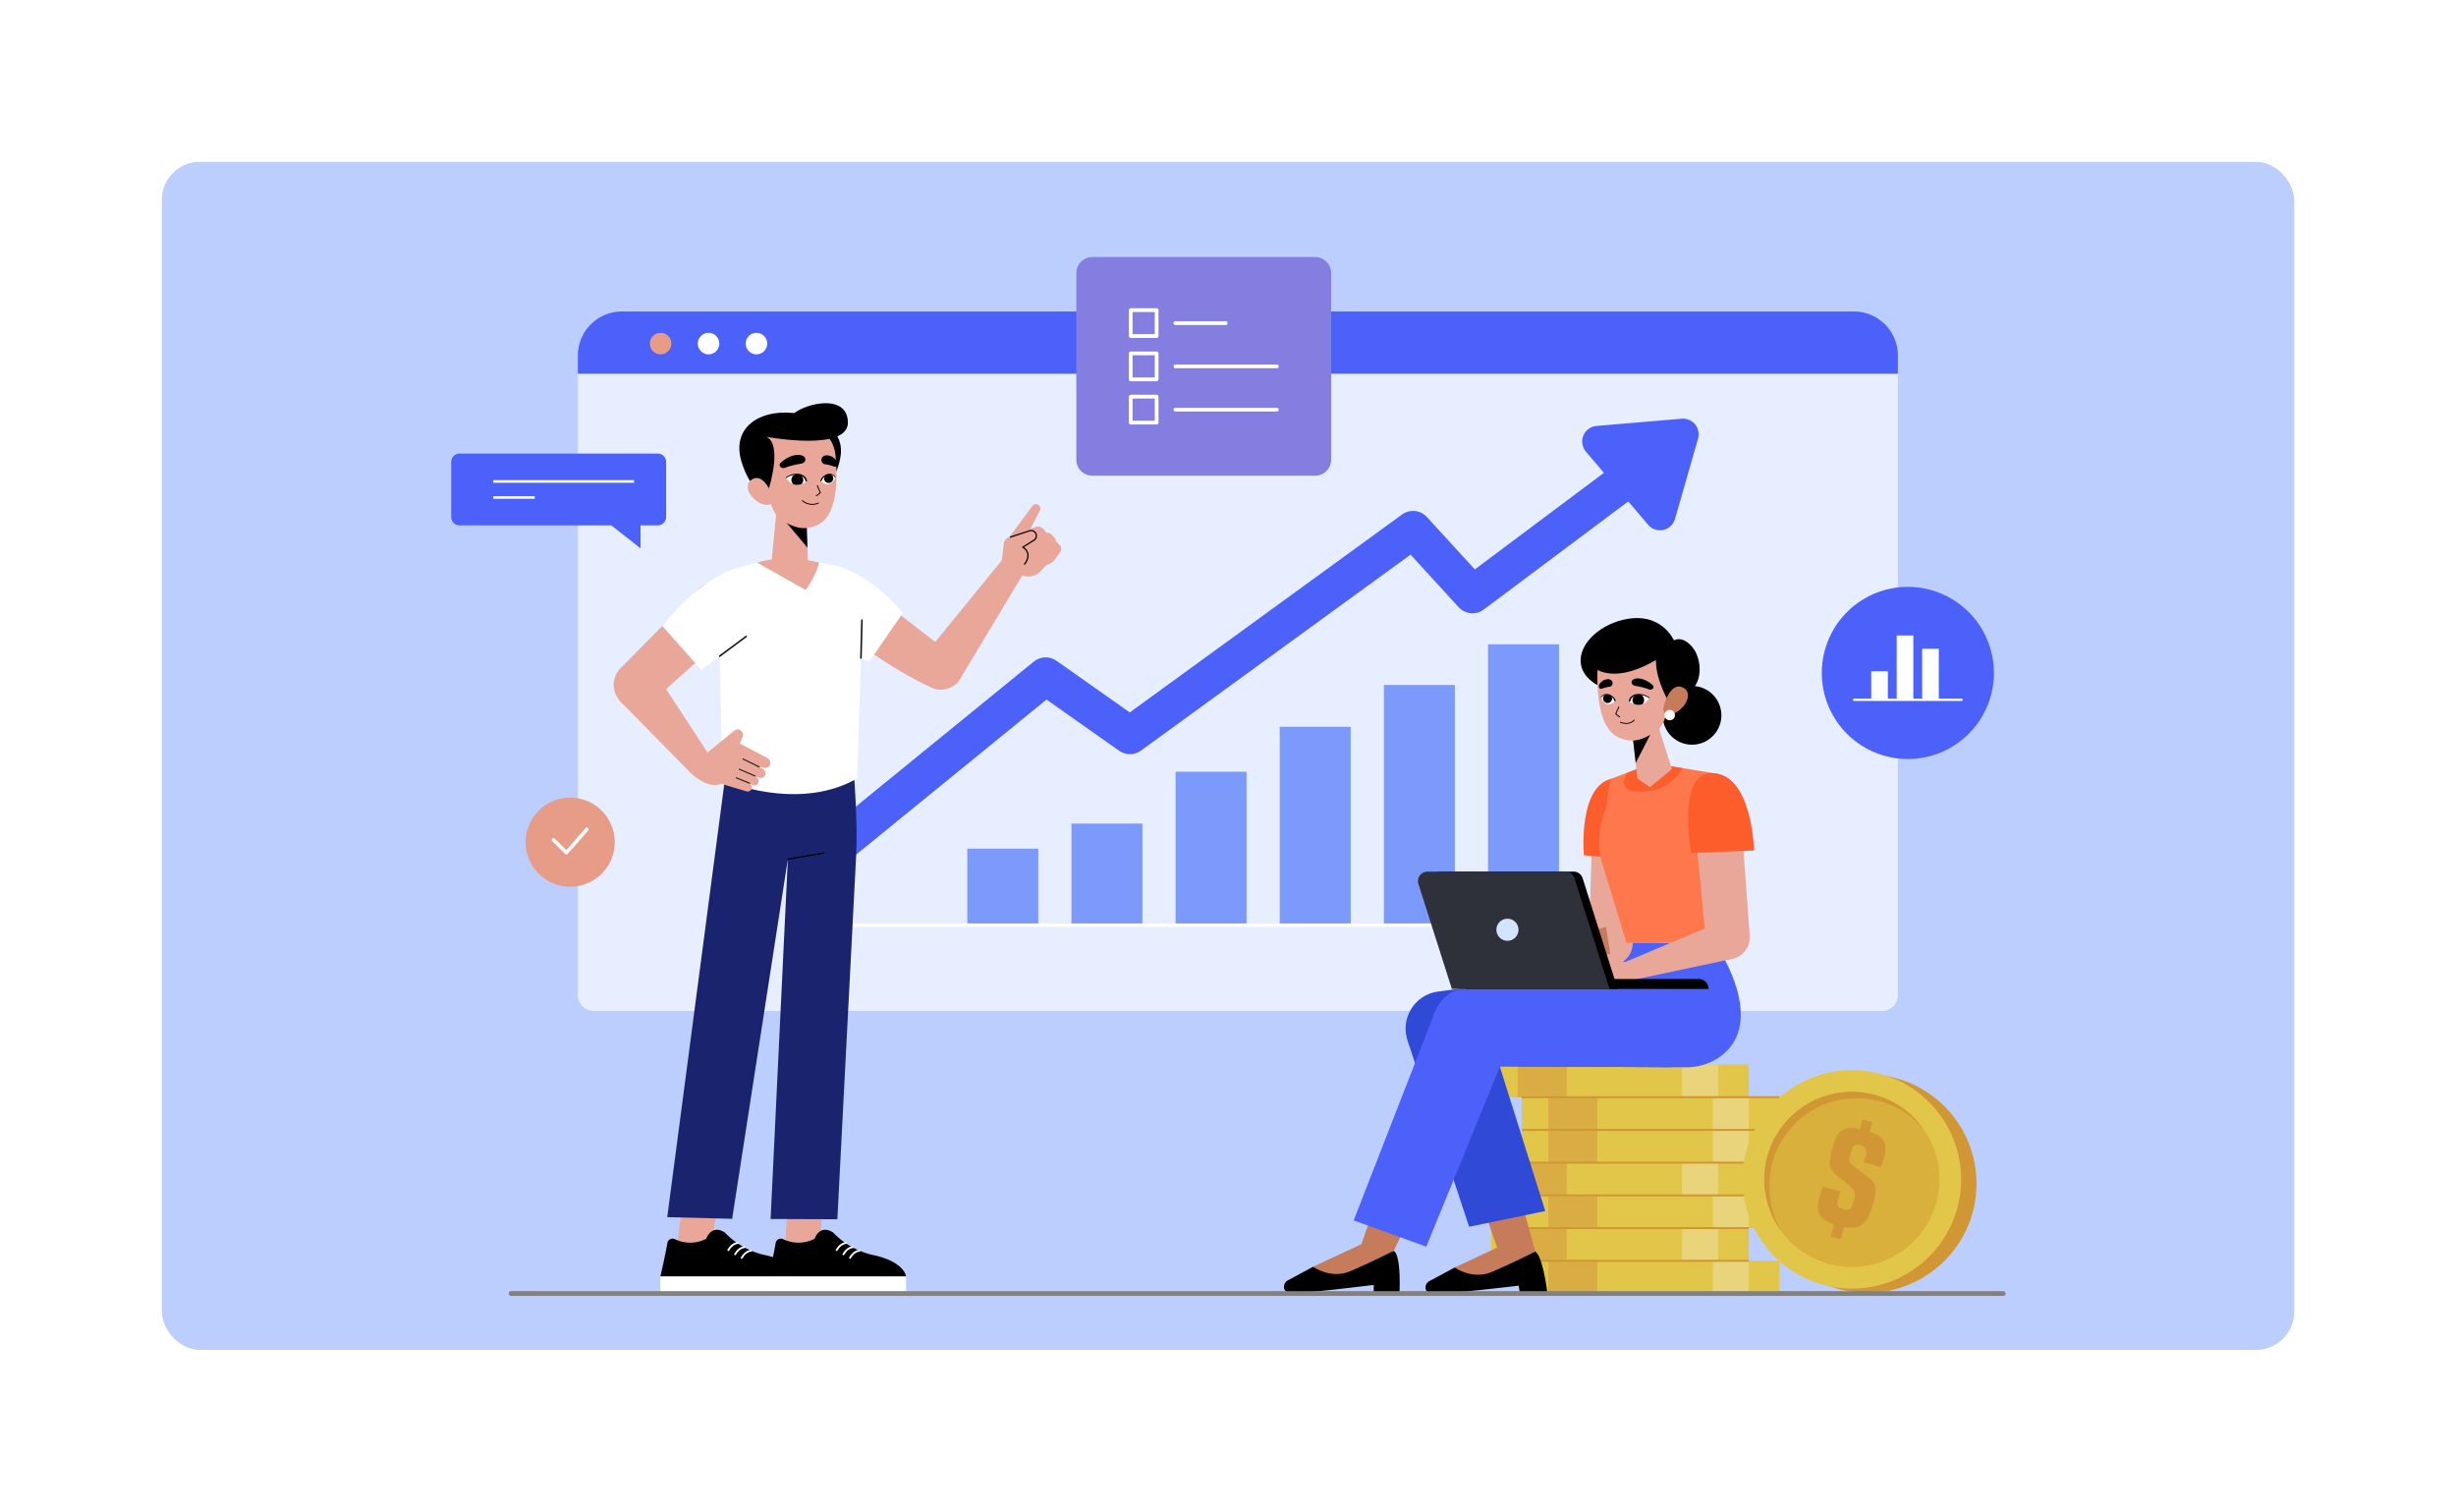 <svg xmlns="http://www.w3.org/2000/svg" xmlns:xlink="http://www.w3.org/1999/xlink" width="645" height="397" viewBox="0 0 645 397">
  <defs>
    <filter id="Rectangle_19455" x="0" y="0" width="645" height="397" filterUnits="userSpaceOnUse">
      <feOffset input="SourceAlpha"/>
      <feGaussianBlur stdDeviation="7.5" result="blur"/>
      <feFlood flood-color="#0c2464" flood-opacity="0.129"/>
      <feComposite operator="in" in2="blur"/>
      <feComposite in="SourceGraphic"/>
    </filter>
    <clipPath id="clip-path">
      <rect id="Rectangle_62029" data-name="Rectangle 62029" width="408.248" height="272.834" fill="none"/>
    </clipPath>
    <clipPath id="clip-path-2">
      <path id="Path_205200" data-name="Path 205200" d="M320.048,41.089l-22.4,1.894a4.1,4.1,0,0,0-2.777,6.736l4.741,5.578L265.708,80.662,253.116,66.9a4.916,4.916,0,0,0-6.517-.658l-71.513,51.977-19.25-13.569a4.917,4.917,0,0,0-5.938.207L95.127,149.471a4.916,4.916,0,1,0,6.21,7.623l51.882-42.26L172.3,128.283a4.917,4.917,0,0,0,5.724-.04l70.806-51.464,12.632,13.807a4.918,4.918,0,0,0,6.573.619L306,62.8l5.217,6.138a4.1,4.1,0,0,0,3.122,1.444,4.034,4.034,0,0,0,.864-.093,4.1,4.1,0,0,0,3.074-2.875L324.331,46.3a4.1,4.1,0,0,0-3.939-5.227c-.115,0-.229.005-.344.014" transform="translate(-93.314 -41.075)" fill="none"/>
    </clipPath>
    <linearGradient id="linear-gradient" x1="-0.413" y1="1.967" x2="-0.409" y2="1.967" gradientUnits="objectBoundingBox">
      <stop offset="0" stop-color="#8de2fd"/>
      <stop offset="0.002" stop-color="#8de2fd"/>
      <stop offset="1" stop-color="#4c60fa"/>
    </linearGradient>
    <clipPath id="clip-path-4">
      <path id="Path_205247" data-name="Path 205247" d="M85.111,56.1s1.805,3.558,5.383.944A2.561,2.561,0,0,0,87.987,55.2a6.109,6.109,0,0,0-2.876.9" transform="translate(-85.111 -55.197)" fill="none"/>
    </clipPath>
    <clipPath id="clip-path-6">
      <path id="Path_205251" data-name="Path 205251" d="M93.911,57.021c2.837,2.289,3.81-1.038,3.81-1.038a2.487,2.487,0,0,0-1.676-.829c-1.391,0-2.134,1.866-2.134,1.866" transform="translate(-93.911 -55.155)" fill="none"/>
    </clipPath>
    <clipPath id="clip-path-8">
      <path id="Path_205298" data-name="Path 205298" d="M299.379,112.968c3.508,2.564,5.278-.926,5.278-.926a5.991,5.991,0,0,0-2.82-.882,2.511,2.511,0,0,0-2.458,1.808" transform="translate(-299.379 -111.16)" fill="none"/>
    </clipPath>
    <clipPath id="clip-path-10">
      <path id="Path_205302" data-name="Path 205302" d="M292.24,111.933s.954,3.261,3.736,1.017c0,0-.727-1.83-2.092-1.83a2.437,2.437,0,0,0-1.644.813" transform="translate(-292.24 -111.12)" fill="none"/>
    </clipPath>
    <clipPath id="clip-path-11">
      <rect id="Rectangle_62070" data-name="Rectangle 62070" width="408.248" height="274.834" fill="none"/>
    </clipPath>
  </defs>
  <g id="Manage_Cost_and_Increase_Profit" data-name="Manage Cost and Increase Profit" transform="translate(-945.5 -7672.5)">
    <g id="Cost_Savings" data-name="Cost Savings">
      <g id="Optimize_production_Inventory" data-name="Optimize production &amp; Inventory">
        <g id="Get_productivity_image" data-name="Get productivity image" transform="translate(0 -13)">
          <g id="Group_89814" data-name="Group 89814" transform="translate(-48 -833)">
            <g id="Group_89788" data-name="Group 89788" transform="translate(8 5560)">
              <g id="Group_66739" data-name="Group 66739" transform="translate(0 -309)">
                <g id="Group_60466" data-name="Group 60466" transform="translate(-17 -43)">
                  <g transform="matrix(1, 0, 0, 1, 1002.5, 3310.5)" filter="url(#Rectangle_19455)">
                    <rect id="Rectangle_19455-2" data-name="Rectangle 19455" width="600" height="352" rx="10" transform="translate(22.5 22.5)" fill="#fff"/>
                  </g>
                  <rect id="Rectangle_19454" data-name="Rectangle 19454" width="560" height="312" rx="10" transform="translate(1045 3353)" fill="#1e5bfa" opacity="0.3"/>
                </g>
              </g>
            </g>
          </g>
        </g>
      </g>
    </g>
    <g id="Group_165288" data-name="Group 165288" transform="translate(1064 7740)">
      <g id="Group_165267" data-name="Group 165267">
        <g id="Group_165266" data-name="Group 165266" clip-path="url(#clip-path)">
          <path id="Path_205195" data-name="Path 205195" d="M374.691,197H36.352a4.163,4.163,0,0,1-4.162-4.163V29.611H378.853v163.23A4.163,4.163,0,0,1,374.691,197" transform="translate(1.074 0.988)" fill="#e6eeff"/>
          <path id="Path_205196" data-name="Path 205196" d="M378.854,30.18H32.189V25.417A11.579,11.579,0,0,1,43.767,13.838H367.276a11.579,11.579,0,0,1,11.578,11.579Z" transform="translate(1.074 0.462)" fill="#4c60fa"/>
          <path id="Path_205197" data-name="Path 205197" d="M56.131,22.087a2.822,2.822,0,1,1-2.822-2.822,2.823,2.823,0,0,1,2.822,2.822" transform="translate(1.685 0.643)" fill="#e79c88"/>
          <path id="Path_205198" data-name="Path 205198" d="M68.307,22.087a2.822,2.822,0,1,1-2.822-2.822,2.823,2.823,0,0,1,2.822,2.822" transform="translate(2.091 0.643)" fill="#fff"/>
          <path id="Path_205199" data-name="Path 205199" d="M80.482,22.087a2.822,2.822,0,1,1-2.822-2.822,2.823,2.823,0,0,1,2.822,2.822" transform="translate(2.498 0.643)" fill="#fff"/>
        </g>
      </g>
      <g id="Group_165269" data-name="Group 165269" transform="translate(96.429 42.446)">
        <g id="Group_165268" data-name="Group 165268" clip-path="url(#clip-path-2)">
          <rect id="Rectangle_62030" data-name="Rectangle 62030" width="231.998" height="117.124" transform="translate(-0.61 0)" fill="url(#linear-gradient)"/>
        </g>
      </g>
      <g id="Group_165271" data-name="Group 165271">
        <g id="Group_165270" data-name="Group 165270" clip-path="url(#clip-path)">
          <rect id="Rectangle_62031" data-name="Rectangle 62031" width="18.637" height="20.209" transform="translate(135.531 155.367)" fill="#7c9afb"/>
          <rect id="Rectangle_62032" data-name="Rectangle 62032" width="18.637" height="26.792" transform="translate(162.883 148.785)" fill="#7c9afb"/>
          <rect id="Rectangle_62033" data-name="Rectangle 62033" width="18.637" height="40.419" transform="translate(190.234 135.157)" fill="#7c9afb"/>
          <rect id="Rectangle_62034" data-name="Rectangle 62034" width="18.637" height="52.219" transform="translate(217.586 123.358)" fill="#7c9afb"/>
          <rect id="Rectangle_62035" data-name="Rectangle 62035" width="18.637" height="63.196" transform="translate(244.937 112.381)" fill="#7c9afb"/>
          <rect id="Rectangle_62036" data-name="Rectangle 62036" width="18.637" height="73.87" transform="translate(272.288 101.707)" fill="#7c9afb"/>
          <path id="Path_205201" data-name="Path 205201" d="M86.755,47.718V173.859H332.406" transform="translate(2.896 1.593)" fill="none" stroke="#fff" stroke-miterlimit="10" stroke-width="0.891"/>
          <path id="Path_205202" data-name="Path 205202" d="M42.316,149.188a11.7,11.7,0,1,1-11.586-11.809,11.7,11.7,0,0,1,11.586,11.809" transform="translate(0.631 4.585)" fill="#e79c88"/>
          <path id="Path_205203" data-name="Path 205203" d="M26,148.207l3.388,3.348,5.364-6.122" transform="translate(0.868 4.854)" fill="none" stroke="#fff" stroke-linecap="round" stroke-linejoin="round" stroke-width="0.935"/>
          <path id="Path_205204" data-name="Path 205204" d="M2.193,68.8H54.245A2.194,2.194,0,0,0,56.439,66.6V52.132a2.194,2.194,0,0,0-2.194-2.193H2.193A2.193,2.193,0,0,0,0,52.132V66.6A2.193,2.193,0,0,0,2.193,68.8" transform="translate(0 1.667)" fill="#4c60fa"/>
          <line id="Line_2789" data-name="Line 2789" x2="36.97" transform="translate(11.053 58.928)" fill="none" stroke="#fff" stroke-miterlimit="10" stroke-width="0.684"/>
          <line id="Line_2790" data-name="Line 2790" x2="10.881" transform="translate(11.053 63.14)" fill="none" stroke="#fff" stroke-miterlimit="10" stroke-width="0.684"/>
          <path id="Path_205205" data-name="Path 205205" d="M48.465,65.759v8.528L37.594,65.759Z" transform="translate(1.255 2.195)" fill="#4c60fa"/>
          <path id="Path_205206" data-name="Path 205206" d="M221.575,57.424H163.081a4.212,4.212,0,0,1-4.212-4.212v-49A4.212,4.212,0,0,1,163.081,0h58.494a4.212,4.212,0,0,1,4.212,4.212v49a4.212,4.212,0,0,1-4.212,4.212" transform="translate(5.302)" fill="#847ee0"/>
          <rect id="Rectangle_62037" data-name="Rectangle 62037" width="6.814" height="6.814" transform="translate(178.441 13.942)" fill="none" stroke="#fff" stroke-linecap="round" stroke-linejoin="round" stroke-width="0.989"/>
          <line id="Line_2791" data-name="Line 2791" x2="13.21" transform="translate(190.19 17.349)" fill="none" stroke="#fff" stroke-linecap="round" stroke-linejoin="round" stroke-width="0.989"/>
          <rect id="Rectangle_62038" data-name="Rectangle 62038" width="6.814" height="6.814" transform="translate(178.441 25.305)" fill="none" stroke="#fff" stroke-linecap="round" stroke-linejoin="round" stroke-width="0.989"/>
          <line id="Line_2792" data-name="Line 2792" x2="26.636" transform="translate(190.19 28.712)" fill="none" stroke="#fff" stroke-linecap="round" stroke-linejoin="round" stroke-width="0.989"/>
          <rect id="Rectangle_62039" data-name="Rectangle 62039" width="6.814" height="6.814" transform="translate(178.441 36.667)" fill="none" stroke="#fff" stroke-linecap="round" stroke-linejoin="round" stroke-width="0.989"/>
          <line id="Line_2793" data-name="Line 2793" x2="26.636" transform="translate(190.19 40.074)" fill="none" stroke="#fff" stroke-linecap="round" stroke-linejoin="round" stroke-width="0.989"/>
          <path id="Path_205207" data-name="Path 205207" d="M393.518,106.423a22.6,22.6,0,1,1-22.6-22.6,22.6,22.6,0,0,1,22.6,22.6" transform="translate(11.626 2.798)" fill="#4c60fa"/>
          <rect id="Rectangle_62040" data-name="Rectangle 62040" width="4.368" height="7.486" transform="translate(372.926 108.771)" fill="#fff"/>
          <rect id="Rectangle_62041" data-name="Rectangle 62041" width="4.368" height="16.876" transform="translate(379.613 99.381)" fill="#fff"/>
          <rect id="Rectangle_62042" data-name="Rectangle 62042" width="4.368" height="13.377" transform="translate(386.3 102.88)" fill="#fff"/>
          <line id="Line_2794" data-name="Line 2794" x2="28.24" transform="translate(368.425 116.257)" fill="none" stroke="#fff" stroke-linecap="round" stroke-linejoin="round" stroke-width="0.616"/>
          <path id="Path_205208" data-name="Path 205208" d="M84.817,254.277,86.05,227.9H96.313l-2.748,25.872Z" transform="translate(2.831 7.606)" fill="#e9a79a"/>
          <path id="Path_205209" data-name="Path 205209" d="M84.4,249.626a9.243,9.243,0,0,0,8.331-.062s1.283-3.943,4.86-1.65a20.857,20.857,0,0,0,10.273,5.865c8.514,1.727,8.9,5.691,8.9,5.691H80.675s1.27-5.383,1.839-8.782a1.374,1.374,0,0,1,1.888-1.062" transform="translate(2.693 8.25)"/>
          <rect id="Rectangle_62043" data-name="Rectangle 62043" width="36.088" height="3.943" transform="translate(83.368 267.72)" fill="#fff"/>
          <path id="Path_205210" data-name="Path 205210" d="M103.789,252.528s-1.368-.018-2.44,1.855" transform="translate(3.383 8.428)" fill="none" stroke="#fff" stroke-linecap="round" stroke-linejoin="round" stroke-width="0.49"/>
          <path id="Path_205211" data-name="Path 205211" d="M102.109,251.63s-1.368-.018-2.439,1.855" transform="translate(3.327 8.398)" fill="none" stroke="#fff" stroke-linecap="round" stroke-linejoin="round" stroke-width="0.49"/>
          <path id="Path_205212" data-name="Path 205212" d="M100.393,250.564s-1.368-.018-2.439,1.855" transform="translate(3.269 8.363)" fill="none" stroke="#fff" stroke-linecap="round" stroke-linejoin="round" stroke-width="0.49"/>
          <path id="Path_205213" data-name="Path 205213" d="M57.091,254.277,60.612,227.9H70.875l-5.036,25.872Z" transform="translate(1.905 7.606)" fill="#e9a79a"/>
          <path id="Path_205214" data-name="Path 205214" d="M56.878,249.626a9.243,9.243,0,0,0,8.331-.062s1.283-3.943,4.86-1.65a20.857,20.857,0,0,0,10.273,5.865c8.514,1.727,8.9,5.691,8.9,5.691H53.151s1.27-5.383,1.839-8.782a1.374,1.374,0,0,1,1.888-1.062" transform="translate(1.774 8.25)"/>
          <rect id="Rectangle_62044" data-name="Rectangle 62044" width="36.088" height="3.943" transform="translate(54.925 267.72)" fill="#fff"/>
          <path id="Path_205215" data-name="Path 205215" d="M76.265,252.528s-1.368-.018-2.44,1.855" transform="translate(2.464 8.428)" fill="none" stroke="#fff" stroke-linecap="round" stroke-linejoin="round" stroke-width="0.49"/>
          <path id="Path_205216" data-name="Path 205216" d="M74.584,251.63s-1.368-.018-2.439,1.855" transform="translate(2.408 8.398)" fill="none" stroke="#fff" stroke-linecap="round" stroke-linejoin="round" stroke-width="0.49"/>
          <path id="Path_205217" data-name="Path 205217" d="M72.869,250.564s-1.368-.018-2.439,1.855" transform="translate(2.351 8.363)" fill="none" stroke="#fff" stroke-linecap="round" stroke-linejoin="round" stroke-width="0.49"/>
          <path id="Path_205218" data-name="Path 205218" d="M102.968,124.581s1.139,3.5,1.617,19.776c.1,3.344.013,7.99-.21,11.328l-4.8,92.841-17.529-.068,4.531-94.5L71.951,248.41,54.9,247.974,70.538,129.236l16.76-1.543Z" transform="translate(1.832 4.158)" fill="#1a246e"/>
          <line id="Line_2795" data-name="Line 2795" y1="1.619" x2="9.452" transform="translate(88.413 156.499)" fill="none" stroke="#000" stroke-linecap="round" stroke-linejoin="round" stroke-width="0.311"/>
          <path id="Path_205219" data-name="Path 205219" d="M95.654,92.5s14.009,11.789,27.4,17.822c1.612.726,5.463-.192,6.717-1.438h0a4.268,4.268,0,0,0-.579-6.534l-24.568-18.96Z" transform="translate(3.193 2.783)" fill="#e9a79a"/>
          <path id="Path_205220" data-name="Path 205220" d="M95.27,78.1s9.775,0,20.306,12.806l-8.857,12.806L90.063,95.794Z" transform="translate(3.006 2.607)" fill="#fff"/>
          <path id="Path_205221" data-name="Path 205221" d="M129.547,108.426l16.692-27.767-5.6-3.617L119.49,103.02c-1.682,1.5.395,5.515,2.365,7.257,1.076.978,5.486,1.6,7.691-1.852" transform="translate(3.967 2.571)" fill="#e9a79a"/>
          <path id="Path_205222" data-name="Path 205222" d="M139.934,77.283l.509-4.372a2,2,0,0,1,1.419-1.646l4.643-1.368a1.508,1.508,0,0,1,1.143,2.774l-2.225,1.2s3.071,2.464.085,5.739Z" transform="translate(4.67 2.331)" fill="#e9a79a"/>
          <path id="Path_205223" data-name="Path 205223" d="M141.8,71.5l6.09-8.237a1.163,1.163,0,0,1,1.968,1.227l-3.84,7.4Z" transform="translate(4.733 2.096)" fill="#e9a79a"/>
          <path id="Path_205224" data-name="Path 205224" d="M146.589,69.315l2.326-.781a1.618,1.618,0,0,1,1.406.309l.533.431a1.612,1.612,0,0,1,.4,2.029l-2.987,5.275-3.807-2.826Z" transform="translate(4.822 2.286)" fill="#e9a79a"/>
          <path id="Path_205225" data-name="Path 205225" d="M150.757,70.046l.866,0a1.587,1.587,0,0,1,1.107.458l.712.7a1.582,1.582,0,0,1,.15,2.082l-3.821,5.048-3.285-2.468Z" transform="translate(4.889 2.338)" fill="#e9a79a"/>
          <path id="Path_205226" data-name="Path 205226" d="M152.094,71.992l.866,0a1.587,1.587,0,0,1,1.107.458l.713.7a1.583,1.583,0,0,1,.149,2.082l-1.341,1.772a4.123,4.123,0,0,1-5.765.808Z" transform="translate(4.934 2.403)" fill="#e9a79a"/>
          <path id="Path_205227" data-name="Path 205227" d="M152.016,78.013l-1.785,1.956a4.566,4.566,0,0,1-6.449.3l-3.848-3.084,3-4.316,3.779.016,3.285,2.3Z" transform="translate(4.67 2.432)" fill="#e9a79a"/>
          <path id="Path_205228" data-name="Path 205228" d="M142.108,71.222l5.051-1.655a1.375,1.375,0,0,1,1.243,2.4l-3.052,1.916s2.737,1.352.487,4.461" transform="translate(4.743 2.32)" fill="none" stroke="#000" stroke-linecap="round" stroke-linejoin="round" stroke-width="0.319"/>
          <path id="Path_205229" data-name="Path 205229" d="M84.156,76.773A44.815,44.815,0,0,0,71.3,79.757a31.707,31.707,0,0,0-2.9,1.318c-2.852,1.492-.807,4.717-.448,8.011L69.013,134.8s19.675,8.565,35.346-.428l1.425-43.819c.315-4.589-1.559-10.691-5.884-11.754a88.14,88.14,0,0,0-13.665-2.2Z" transform="translate(2.233 2.556)" fill="#fff"/>
          <path id="Path_205230" data-name="Path 205230" d="M94,77.644A38.83,38.83,0,0,0,85.872,76.6a28.409,28.409,0,0,0-8.143,1.088l12.765,7.185c3.1-4.437,3.51-7.225,3.51-7.225" transform="translate(2.594 2.556)" fill="#e9a79a"/>
          <line id="Line_2796" data-name="Line 2796" y1="9.955" x2="0.258" transform="translate(107.604 95.357)" fill="none" stroke="#171717" stroke-linecap="round" stroke-linejoin="round" stroke-width="0.423"/>
          <path id="Path_205231" data-name="Path 205231" d="M49.174,101.2,66.066,127l-4.549,5.163L42.869,113.21Z" transform="translate(1.431 3.378)" fill="#e9a79a"/>
          <path id="Path_205232" data-name="Path 205232" d="M80.986,127.546l-7.226-3.811.71-1.646a1.491,1.491,0,0,0-.391-1.718,1.364,1.364,0,0,0-1.746-.029l-7.116,5.8-4.3,5.4c3.9,3.467,6.453,3.424,7.924,2.752.172.06.341.125.516.177l6,1.787a1.128,1.128,0,0,0,1.475-.554c.2-.407.268-1.058-.889-1.668l1.156.61a1.171,1.171,0,0,0,1.544-.6,1.426,1.426,0,0,0-.738-1.689l.886.361a1.207,1.207,0,0,0,1.635-.745,1.33,1.33,0,0,0-.659-1.575l-1.277-.671,1.516.381a1.315,1.315,0,0,0,1.706-.891,1.442,1.442,0,0,0-.728-1.66" transform="translate(2.033 4.006)" fill="#e9a79a"/>
          <line id="Line_2797" data-name="Line 2797" x1="4.272" y1="2.092" transform="translate(76.637 131.819)" fill="none" stroke="#171717" stroke-linecap="round" stroke-linejoin="round" stroke-width="0.275"/>
          <line id="Line_2798" data-name="Line 2798" x1="4.119" y1="1.779" transform="translate(75.641 134.495)" fill="none" stroke="#171717" stroke-linecap="round" stroke-linejoin="round" stroke-width="0.275"/>
          <line id="Line_2799" data-name="Line 2799" x1="3.49" y1="1.427" transform="translate(74.871 136.765)" fill="none" stroke="#171717" stroke-linecap="round" stroke-linejoin="round" stroke-width="0.275"/>
          <path id="Path_205233" data-name="Path 205233" d="M72.919,94.708l-21.482,19.22a5.765,5.765,0,0,1-7.53.767,6.287,6.287,0,0,1-1.084-9.2l20.2-20.473a6.632,6.632,0,0,1,9.319-.783,7.234,7.234,0,0,1,.577,10.466" transform="translate(1.379 2.76)" fill="#e9a79a"/>
          <path id="Path_205234" data-name="Path 205234" d="M72.98,79.2s-8.628,1.744-19.337,15.036l10.23,11.522L76.79,96.16Z" transform="translate(1.79 2.643)" fill="#fff"/>
          <line id="Line_2800" data-name="Line 2800" y1="5.175" x2="6.966" transform="translate(70.49 99.638)" fill="none" stroke="#171717" stroke-linecap="round" stroke-linejoin="round" stroke-width="0.423"/>
          <path id="Path_205235" data-name="Path 205235" d="M99.874,50.456c-.634,6.4-6.152,13.629-13.071,13.615S75.633,58.556,73.781,52.4C70.922,42.9,79.487,38.156,89,39.87c4.289.773,11.558,3.631,10.869,10.586" transform="translate(2.444 1.319)"/>
          <path id="Path_205236" data-name="Path 205236" d="M83.062,60.99,81.219,79.942l9.8.059L90.5,63.007Z" transform="translate(2.711 2.036)" fill="#e9a79a"/>
          <path id="Path_205237" data-name="Path 205237" d="M90.74,74.184l-6.4-7.618L90.409,64.1Z" transform="translate(2.815 2.139)"/>
          <path id="Path_205238" data-name="Path 205238" d="M84.707,43.313a13.95,13.95,0,0,1,6.527-.244c2.914.62,6.649,2.46,7.105,7.793.762,8.887-.334,16.048-4.726,18.05-3.372,1.537-5.823.936-9.7-1.331-1.442-.844-2.813-4.415-3.2-6.117l-1.654-4.756s-4.5-10.646,5.644-13.4" transform="translate(2.606 1.428)" fill="#e9a79a"/>
          <path id="Path_205239" data-name="Path 205239" d="M80.916,59.2s4.31-13.493-1.983-13.863l-3.475,6.717,1.826,5.628Z" transform="translate(2.518 1.513)"/>
          <path id="Path_205240" data-name="Path 205240" d="M82.006,61.725a9.86,9.86,0,0,0-1.434-3.45c-.973-1.456-2.365-2.8-4.117-1.726-2.982,1.832.684,6.615,3.955,6.676.962.019,1.759-.733,1.6-1.5" transform="translate(2.515 1.874)" fill="#e9a79a"/>
          <path id="Path_205241" data-name="Path 205241" d="M80.192,45.968s21.707,4.089,21.364-3.95c-.321-7.547-11.445-4.79-14.479-1.93l-8.5,4.377Z" transform="translate(2.623 1.24)"/>
          <path id="Path_205242" data-name="Path 205242" d="M93.042,58.091l.8,1.865-1.032.81" transform="translate(3.098 1.939)" fill="none" stroke="#000" stroke-linecap="round" stroke-linejoin="round" stroke-width="0.242"/>
          <path id="Path_205243" data-name="Path 205243" d="M94.146,51.258a1.146,1.146,0,0,0,.965,1.491,8.567,8.567,0,0,1,2.212.571.67.67,0,0,0,.888-.312.939.939,0,0,0,.011-.9,3.267,3.267,0,0,0-2.2-1.661c-1.573-.319-1.88.812-1.88.812" transform="translate(3.141 1.682)"/>
          <path id="Path_205244" data-name="Path 205244" d="M90.18,51.162s.433,1.248-1.434,1.48a21.546,21.546,0,0,0-3.919,1.034,1.092,1.092,0,0,1-1.22-.323.711.711,0,0,1,.037-.9A7.676,7.676,0,0,1,87.6,50.327c2.213-.3,2.575.835,2.575.835" transform="translate(2.786 1.678)"/>
          <path id="Path_205245" data-name="Path 205245" d="M90.493,57.04s-.875-3.418-5.382-.942c0,0,1.805,3.557,5.382.942" transform="translate(2.841 1.842)" fill="#fff"/>
        </g>
      </g>
      <g id="Group_165273" data-name="Group 165273" transform="translate(87.952 57.039)">
        <g id="Group_165272" data-name="Group 165272" clip-path="url(#clip-path-4)">
          <path id="Path_205246" data-name="Path 205246" d="M89.566,56.565a1.56,1.56,0,1,1-1.735-1.417,1.583,1.583,0,0,1,1.735,1.417" transform="translate(-85.066 -55.199)"/>
        </g>
      </g>
      <g id="Group_165275" data-name="Group 165275">
        <g id="Group_165274" data-name="Group 165274" clip-path="url(#clip-path)">
          <path id="Path_205248" data-name="Path 205248" d="M85.056,56.021c1.6-1.227,4.88-1.58,5.544.844a.2.2,0,1,1-.4.082c-.546-2.164-3.578-1.812-5.026-.767a.1.1,0,0,1-.118-.159" transform="translate(2.838 1.838)"/>
          <path id="Path_205249" data-name="Path 205249" d="M93.911,57.021s1.348-3.384,3.809-1.038c0,0-.973,3.325-3.809,1.038" transform="translate(3.134 1.841)" fill="#fff"/>
        </g>
      </g>
      <g id="Group_165277" data-name="Group 165277" transform="translate(97.045 56.996)">
        <g id="Group_165276" data-name="Group 165276" clip-path="url(#clip-path-6)">
          <path id="Path_205250" data-name="Path 205250" d="M94.758,56.361a1.208,1.208,0,1,0,1.405-1.269,1.358,1.358,0,0,0-1.405,1.269" transform="translate(-93.884 -55.158)"/>
        </g>
      </g>
      <g id="Group_165279" data-name="Group 165279">
        <g id="Group_165278" data-name="Group 165278" clip-path="url(#clip-path)">
          <path id="Path_205252" data-name="Path 205252" d="M97.654,56.033c-.961-1.457-3.037-.487-3.5.9a.172.172,0,1,1-.324-.116,2.818,2.818,0,0,1,2.117-1.72,1.766,1.766,0,0,1,1.841.839.083.083,0,0,1-.138.093" transform="translate(3.131 1.838)"/>
          <path id="Path_205253" data-name="Path 205253" d="M89.233,61.9a4.017,4.017,0,0,0,4.214.654" transform="translate(2.978 2.066)" fill="none" stroke="#000" stroke-linecap="round" stroke-linejoin="round" stroke-width="0.242"/>
          <rect id="Rectangle_62047" data-name="Rectangle 62047" width="67.708" height="8.594" transform="translate(273.065 255.008)" fill="#e2c64a"/>
          <rect id="Rectangle_62048" data-name="Rectangle 62048" width="12.878" height="8.594" transform="translate(280.068 255.008)" fill="#d9ad44"/>
          <rect id="Rectangle_62049" data-name="Rectangle 62049" width="9.443" height="8.594" transform="translate(323.27 255.008)" fill="#e9d47c"/>
          <rect id="Rectangle_62050" data-name="Rectangle 62050" width="67.708" height="8.594" transform="translate(273.065 237.821)" fill="#e2c64a"/>
          <rect id="Rectangle_62051" data-name="Rectangle 62051" width="12.878" height="8.594" transform="translate(280.068 237.821)" fill="#d9ad44"/>
          <rect id="Rectangle_62052" data-name="Rectangle 62052" width="9.443" height="8.594" transform="translate(323.27 237.821)" fill="#e9d47c"/>
          <rect id="Rectangle_62053" data-name="Rectangle 62053" width="67.708" height="8.594" transform="translate(273.065 212.039)" fill="#e2c64a"/>
          <rect id="Rectangle_62054" data-name="Rectangle 62054" width="12.878" height="8.594" transform="translate(280.068 212.039)" fill="#d9ad44"/>
          <rect id="Rectangle_62055" data-name="Rectangle 62055" width="9.443" height="8.594" transform="translate(323.27 212.039)" fill="#e9d47c"/>
          <rect id="Rectangle_62056" data-name="Rectangle 62056" width="67.708" height="8.594" transform="translate(281.125 263.602)" fill="#e2c64a"/>
          <rect id="Rectangle_62057" data-name="Rectangle 62057" width="12.878" height="8.594" transform="translate(288.127 263.602)" fill="#d9ad44"/>
          <rect id="Rectangle_62058" data-name="Rectangle 62058" width="9.443" height="8.594" transform="translate(331.33 263.602)" fill="#e9d47c"/>
          <rect id="Rectangle_62059" data-name="Rectangle 62059" width="67.708" height="8.594" transform="translate(281.125 229.227)" fill="#e2c64a"/>
          <rect id="Rectangle_62060" data-name="Rectangle 62060" width="12.878" height="8.594" transform="translate(288.127 229.227)" fill="#d9ad44"/>
          <rect id="Rectangle_62061" data-name="Rectangle 62061" width="9.443" height="8.594" transform="translate(331.33 229.227)" fill="#e9d47c"/>
          <rect id="Rectangle_62062" data-name="Rectangle 62062" width="67.708" height="8.594" transform="translate(281.125 220.633)" fill="#e2c64a"/>
          <rect id="Rectangle_62063" data-name="Rectangle 62063" width="12.878" height="8.594" transform="translate(288.127 220.633)" fill="#d9ad44"/>
          <rect id="Rectangle_62064" data-name="Rectangle 62064" width="9.443" height="8.594" transform="translate(331.33 220.633)" fill="#e9d47c"/>
          <rect id="Rectangle_62065" data-name="Rectangle 62065" width="67.708" height="8.594" transform="translate(281.125 246.415)" fill="#e2c64a"/>
          <rect id="Rectangle_62066" data-name="Rectangle 62066" width="12.878" height="8.594" transform="translate(288.127 246.415)" fill="#d9ad44"/>
          <rect id="Rectangle_62067" data-name="Rectangle 62067" width="9.443" height="8.594" transform="translate(331.33 246.415)" fill="#e9d47c"/>
          <line id="Line_2801" data-name="Line 2801" x1="59.649" transform="translate(281.124 263.602)" fill="none" stroke="#d19734" stroke-miterlimit="10" stroke-width="0.527"/>
          <line id="Line_2802" data-name="Line 2802" x1="59.649" transform="translate(281.124 255.008)" fill="none" stroke="#d19734" stroke-miterlimit="10" stroke-width="0.527"/>
          <line id="Line_2803" data-name="Line 2803" x1="59.649" transform="translate(281.124 246.414)" fill="none" stroke="#d19734" stroke-miterlimit="10" stroke-width="0.527"/>
          <line id="Line_2804" data-name="Line 2804" x1="59.649" transform="translate(281.124 237.821)" fill="none" stroke="#d19734" stroke-miterlimit="10" stroke-width="0.527"/>
          <line id="Line_2805" data-name="Line 2805" x1="67.708" transform="translate(281.125 229.227)" fill="none" stroke="#d19734" stroke-miterlimit="10" stroke-width="0.527"/>
          <line id="Line_2806" data-name="Line 2806" x1="67.708" transform="translate(281.125 220.633)" fill="none" stroke="#d19734" stroke-miterlimit="10" stroke-width="0.527"/>
          <path id="Path_205254" data-name="Path 205254" d="M388.492,243.885a28.687,28.687,0,1,1-20.187-35.191,28.687,28.687,0,0,1,20.187,35.191" transform="translate(11.084 6.932)" fill="#d19734"/>
          <path id="Path_205255" data-name="Path 205255" d="M384.573,242.823a28.687,28.687,0,1,1-20.187-35.191,28.687,28.687,0,0,1,20.187,35.191" transform="translate(10.954 6.896)" fill="#e2c64a"/>
          <path id="Path_205256" data-name="Path 205256" d="M378.909,241.155a23.008,23.008,0,1,1-16.191-28.225,23.008,23.008,0,0,1,16.191,28.225" transform="translate(11.137 7.08)" fill="#dab03c"/>
          <path id="Path_205257" data-name="Path 205257" d="M335.811,230.81a23.011,23.011,0,0,1,39.6-9.049,23,23,0,1,0-37.4,26.794,24.143,24.143,0,0,1-2.2-17.745" transform="translate(11.137 7.08)" fill="#d19734"/>
          <path id="Path_205258" data-name="Path 205258" d="M350.728,249.915l.864-3.187c-3.556-1.14-5.024-2.854-3.849-7.191a17.837,17.837,0,0,1,.959-2.726l4.541,1.231a10.384,10.384,0,0,0-.426,1.245c-.509,1.883-.675,2.979,1.167,3.478,1.8.488,2.181-.112,2.836-2.526.321-1.186.432-1.6-.067-2.346-1.007-1.634-4.128-3.4-5.414-4.98-1.166-1.369-1.116-2.849-.085-6.654,1.185-4.377,2.893-5.5,7.122-4.57l.686-2.532,2.577.7-.686,2.533c3.8,1.206,4.786,2.921,3.733,6.808a18.5,18.5,0,0,1-.84,2.451l-4.5-1.219a13.953,13.953,0,0,0,.417-1.38c.465-1.719.453-2.644-1.266-3.109-1.473-.4-2.014-.019-2.569,2.026-.576,2.128-.508,2.365.716,3.355,1.325,1.106,2.675,1.955,3.818,2.923,1.6,1.4,2.714,2.14,1.572,6.354-1.607,5.932-3.265,7.678-7.855,6.786l-.874,3.228Z" transform="translate(11.593 7.315)" fill="#d19734"/>
          <path id="Path_205259" data-name="Path 205259" d="M255.263,256.924l-6.667,3.59a1.912,1.912,0,0,0-.93,2.1c.166.665.727,1.178,2.2,1.22,3.279.1,22.217-2.149,22.217-2.149l.32,2.081,7.212-.132s-1.145-9.628-3.184-10.9Z" transform="translate(8.264 8.435)"/>
          <path id="Path_205260" data-name="Path 205260" d="M267.473,251.166l-12.457,5.84s4.628,3.323,9.713,1.184,11.458-5.375,11.458-5.375l-.9-2.5Z" transform="translate(8.511 8.354)" fill="#c67b5b"/>
          <path id="Path_205261" data-name="Path 205261" d="M276.153,253.718l-8.383-30.442-11.727.483,11.093,31.769Z" transform="translate(8.546 7.452)" fill="#c67b5b"/>
          <path id="Path_205262" data-name="Path 205262" d="M243.15,199.663l16.058,48.592,20-4.129-16.465-52.305Z" transform="translate(8.115 6.402)" fill="#3149d7"/>
          <path id="Path_205263" data-name="Path 205263" d="M316.987,174.341s17.859,25.5-4.472,32.606l-60.191-.312a9.826,9.826,0,0,1-1.769-19.481l53.6-7.219-1.691-5.669Z" transform="translate(8.095 5.816)" fill="#3149d7"/>
          <path id="Path_205264" data-name="Path 205264" d="M323.587,174.377s14.066,20.083,1.621,29.57a15.265,15.265,0,0,1-9.354,3.018l-56.931-.295a9.825,9.825,0,0,1-9.154-6.386c-2.134-5.71,1.444-12.926,7.435-14.056l40.765-5.489,2.611-6.481Z" transform="translate(8.316 5.816)" fill="#4c60fa"/>
          <path id="Path_205265" data-name="Path 205265" d="M219.281,256.738l-6.667,3.59a1.913,1.913,0,0,0-.93,2.1c.166.665.728,1.178,2.2,1.22,3.279.1,21.327-2.154,21.327-2.154l-.018,1.864,6.781.081s.514-9.62-1.525-10.9Z" transform="translate(7.063 8.429)"/>
          <path id="Path_205266" data-name="Path 205266" d="M231.491,250.98l-12.457,5.84s4.628,3.323,9.713,1.184,11.458-5.375,11.458-5.375l-.9-2.5Z" transform="translate(7.31 8.348)" fill="#c67b5b"/>
          <path id="Path_205267" data-name="Path 205267" d="M239.829,253.527l14.736-30.322-13.386.473-10.872,31.058Z" transform="translate(7.687 7.45)" fill="#c67b5b"/>
          <path id="Path_205268" data-name="Path 205268" d="M250.652,191.925l-21.3,54.66,19.067,6.891,21.4-52.313Z" transform="translate(7.655 6.406)" fill="#4c60fa"/>
          <path id="Path_205269" data-name="Path 205269" d="M290.281,138.693l-1.2,36.8a5.777,5.777,0,0,0,11.548.335l2.115-36.593Z" transform="translate(9.648 4.629)" fill="#e9a79a"/>
          <path id="Path_205270" data-name="Path 205270" d="M287.855,152.693s-1.761-19.623,8.457-20.287c11.58-.753,7.916,23.235,7.99,21.528Z" transform="translate(9.604 4.419)" fill="#fc5d2b"/>
          <path id="Path_205271" data-name="Path 205271" d="M267.874,177.972l26.464-7.755,1.571,10.086-26.25,2.519Z" transform="translate(8.941 5.681)" fill="#c67b5b"/>
          <path id="Path_205272" data-name="Path 205272" d="M308.89,129.146l13.188,2.128s2.509-.367,4.574,6.878c1.761,6.18-4.726,37.62-4.726,37.62H298.92L292.829,155.9a18.637,18.637,0,0,1-1.01-4.884,21.967,21.967,0,0,1,1.6-10.325l1.3-7.927,7.893-2.952Z" transform="translate(9.738 4.31)" fill="#ff774c"/>
          <path id="Path_205273" data-name="Path 205273" d="M313.466,129.916l-4.787-.769-6.8.841-2.982,1.131s-2.809,4.284,1.84,4.82c5.648.651,10.057-1.5,12.733-6.023" transform="translate(9.948 4.31)" fill="#fc5d2b"/>
          <path id="Path_205274" data-name="Path 205274" d="M315.389,137.985l3.584,36.644a5.777,5.777,0,0,0,11.512-.981l-2.656-36.542Z" transform="translate(10.526 4.576)" fill="#e9a79a"/>
          <path id="Path_205275" data-name="Path 205275" d="M315.132,152.109s-3.757-20.262,4.892-20.917c11.571-.874,11.71,21.984,11.589,20.28Z" transform="translate(10.491 4.378)" fill="#fc5d2b"/>
          <path id="Path_205276" data-name="Path 205276" d="M298.18,179.569l25.41-10.715L326.3,178.7,300.5,184.185Z" transform="translate(9.952 5.636)" fill="#e9a79a"/>
          <path id="Path_205277" data-name="Path 205277" d="M298.6,179.293s-4.548-6.148-13.055,2.231l2.855,2.385h12.523l1.587-4.243Z" transform="translate(9.53 5.911)" fill="#e9a79a"/>
          <path id="Path_205278" data-name="Path 205278" d="M294.366,183.46h23.4a2.62,2.62,0,0,1,2.62,2.62H294.366Z" transform="translate(9.825 6.123)"/>
          <path id="Path_205279" data-name="Path 205279" d="M298.018,186.991H258.09l-8.815-27.66a2.5,2.5,0,0,1,2.41-3.151h34.755a2.5,2.5,0,0,1,2.41,1.844Z" transform="translate(8.317 5.213)"/>
          <path id="Path_205280" data-name="Path 205280" d="M295.991,186.991h-41.4l-8.814-27.66a2.5,2.5,0,0,1,2.41-3.151h36.225a2.5,2.5,0,0,1,2.41,1.844Z" transform="translate(8.2 5.213)" fill="#2f313a"/>
          <path id="Path_205281" data-name="Path 205281" d="M271.427,171.051a2.9,2.9,0,1,1-2.9-2.9,2.9,2.9,0,0,1,2.9,2.9" transform="translate(8.865 5.612)" fill="#d1e3fd"/>
          <path id="Path_205282" data-name="Path 205282" d="M307.911,117.4a7.708,7.708,0,1,0,6.989-8.365,7.708,7.708,0,0,0-6.989,8.365" transform="translate(10.276 3.638)"/>
          <path id="Path_205283" data-name="Path 205283" d="M310.737,97.432S312.9,96,315.578,99.2s2.954,10.364-1.776,12.1Z" transform="translate(10.371 3.241)"/>
          <path id="Path_205284" data-name="Path 205284" d="M311.529,97.611s-3.275-7.714-13.173-5.448-15.92,12-6.942,17.174Z" transform="translate(9.58 3.062)"/>
          <path id="Path_205285" data-name="Path 205285" d="M291.282,107.413a11.557,11.557,0,0,0,12.747,10.806c6.966-.525,12.219-6.194,11.731-12.663s-6.529-11.288-13.495-10.763a11.578,11.578,0,0,0-10.983,12.62" transform="translate(9.721 3.163)"/>
          <path id="Path_205286" data-name="Path 205286" d="M305.374,114.341l5.2,16.316-5.762,4.756-3.273-2.282L299.71,117.2Z" transform="translate(10.003 3.816)" fill="#e9a79a"/>
          <path id="Path_205287" data-name="Path 205287" d="M301.06,128.912l4.733-9.192-5.93-1.453Z" transform="translate(10.008 3.947)"/>
          <path id="Path_205288" data-name="Path 205288" d="M304.45,97.215a14.078,14.078,0,0,0-6.589.237c-2.888.838-6.512,2.968-6.578,8.369-.111,9,1.475,15.615,6.044,17.306,3.507,1.3,5.932.513,9.663-2.056,1.389-.955,2.552-4.134,2.817-5.876l1.314-4.911s3.745-11.049-6.671-13.069" transform="translate(9.722 3.235)" fill="#e9a79a"/>
          <path id="Path_205289" data-name="Path 205289" d="M309.224,113.019s-6.633-11.748-.358-15.643c0,0,2.841-.427,4.409,5.071,2.515,8.821-4.052,10.572-4.052,10.572" transform="translate(10.219 3.25)"/>
          <path id="Path_205290" data-name="Path 205290" d="M308.048,115.069a9.963,9.963,0,0,1,1.189-3.58c.872-1.538,2.174-2.995,4.018-2.041,3.137,1.623-.2,6.709-3.49,7.012-.967.09-1.825-.608-1.717-1.392" transform="translate(10.281 3.643)" fill="#c67b5b"/>
          <path id="Path_205291" data-name="Path 205291" d="M308.368,116.575A1.361,1.361,0,1,0,309.6,115.1a1.362,1.362,0,0,0-1.235,1.478" transform="translate(10.292 3.841)" fill="#fff"/>
          <path id="Path_205292" data-name="Path 205292" d="M311.418,99.465s-13.4,11.215-21.649,4.851c0,0-3.091-7.346,9.408-9.7s12.241,4.85,12.241,4.85" transform="translate(9.66 3.142)"/>
          <path id="Path_205293" data-name="Path 205293" d="M296.741,114.341l-.787,1.829,1.014.795" transform="translate(9.878 3.816)" fill="none" stroke="#000" stroke-linecap="round" stroke-linejoin="round" stroke-width="0.237"/>
          <path id="Path_205294" data-name="Path 205294" d="M295.215,108.01a.975.975,0,0,1-.822,1.269,7.194,7.194,0,0,0-1.882.487.57.57,0,0,1-.755-.267.793.793,0,0,1-.009-.767,2.775,2.775,0,0,1,1.868-1.414c1.338-.272,1.6.691,1.6.691" transform="translate(9.734 3.58)"/>
          <path id="Path_205295" data-name="Path 205295" d="M300.024,107.832s-.368,1.062,1.22,1.26a18.222,18.222,0,0,1,3.335.88.931.931,0,0,0,1.039-.276.607.607,0,0,0-.032-.767,6.54,6.54,0,0,0-3.371-1.808c-1.883-.255-2.191.711-2.191.711" transform="translate(10.012 3.574)"/>
          <path id="Path_205296" data-name="Path 205296" d="M299.379,112.968s.859-3.354,5.278-.926c0,0-1.77,3.49-5.278.926" transform="translate(9.992 3.71)" fill="#fff"/>
        </g>
      </g>
      <g id="Group_165281" data-name="Group 165281" transform="translate(309.371 114.87)">
        <g id="Group_165280" data-name="Group 165280" clip-path="url(#clip-path-8)">
          <path id="Path_205297" data-name="Path 205297" d="M300.216,112.5a1.53,1.53,0,1,0,1.7-1.39,1.553,1.553,0,0,0-1.7,1.39" transform="translate(-299.351 -111.162)"/>
        </g>
      </g>
      <g id="Group_165283" data-name="Group 165283">
        <g id="Group_165282" data-name="Group 165282" clip-path="url(#clip-path)">
          <path id="Path_205299" data-name="Path 205299" d="M304.6,112.125c-1.418-1.02-4.368-1.371-4.927.73a.2.2,0,1,1-.4-.051c.645-2.385,3.867-2.041,5.44-.835a.1.1,0,0,1-.115.156" transform="translate(9.989 3.706)"/>
          <path id="Path_205300" data-name="Path 205300" d="M295.976,112.95s-1.322-3.32-3.737-1.018c0,0,.955,3.262,3.737,1.018" transform="translate(9.754 3.709)" fill="#fff"/>
        </g>
      </g>
      <g id="Group_165285" data-name="Group 165285" transform="translate(301.994 114.829)">
        <g id="Group_165284" data-name="Group 165284" clip-path="url(#clip-path-10)">
          <path id="Path_205301" data-name="Path 205301" d="M295.1,112.3a1.185,1.185,0,1,1-1.379-1.245A1.331,1.331,0,0,1,295.1,112.3" transform="translate(-292.221 -111.123)"/>
        </g>
      </g>
      <g id="Group_165287" data-name="Group 165287">
        <g id="Group_165286" data-name="Group 165286" clip-path="url(#clip-path-11)">
          <path id="Path_205303" data-name="Path 205303" d="M292.174,111.889c1-1.619,3.306-.683,3.881.858a.169.169,0,1,1-.316.12c-.449-1.363-2.486-2.315-3.429-.887a.082.082,0,0,1-.136-.091" transform="translate(9.751 3.706)"/>
          <path id="Path_205304" data-name="Path 205304" d="M300.758,117.656s-.99,1.514-3.627.6" transform="translate(9.917 3.927)" fill="none" stroke="#000" stroke-linecap="round" stroke-linejoin="round" stroke-width="0.237"/>
          <line id="Line_2807" data-name="Line 2807" x2="391.901" transform="translate(15.703 272.19)" fill="none" stroke="#818181" stroke-linecap="round" stroke-linejoin="round" stroke-width="1.25"/>
        </g>
      </g>
    </g>
  </g>
</svg>
